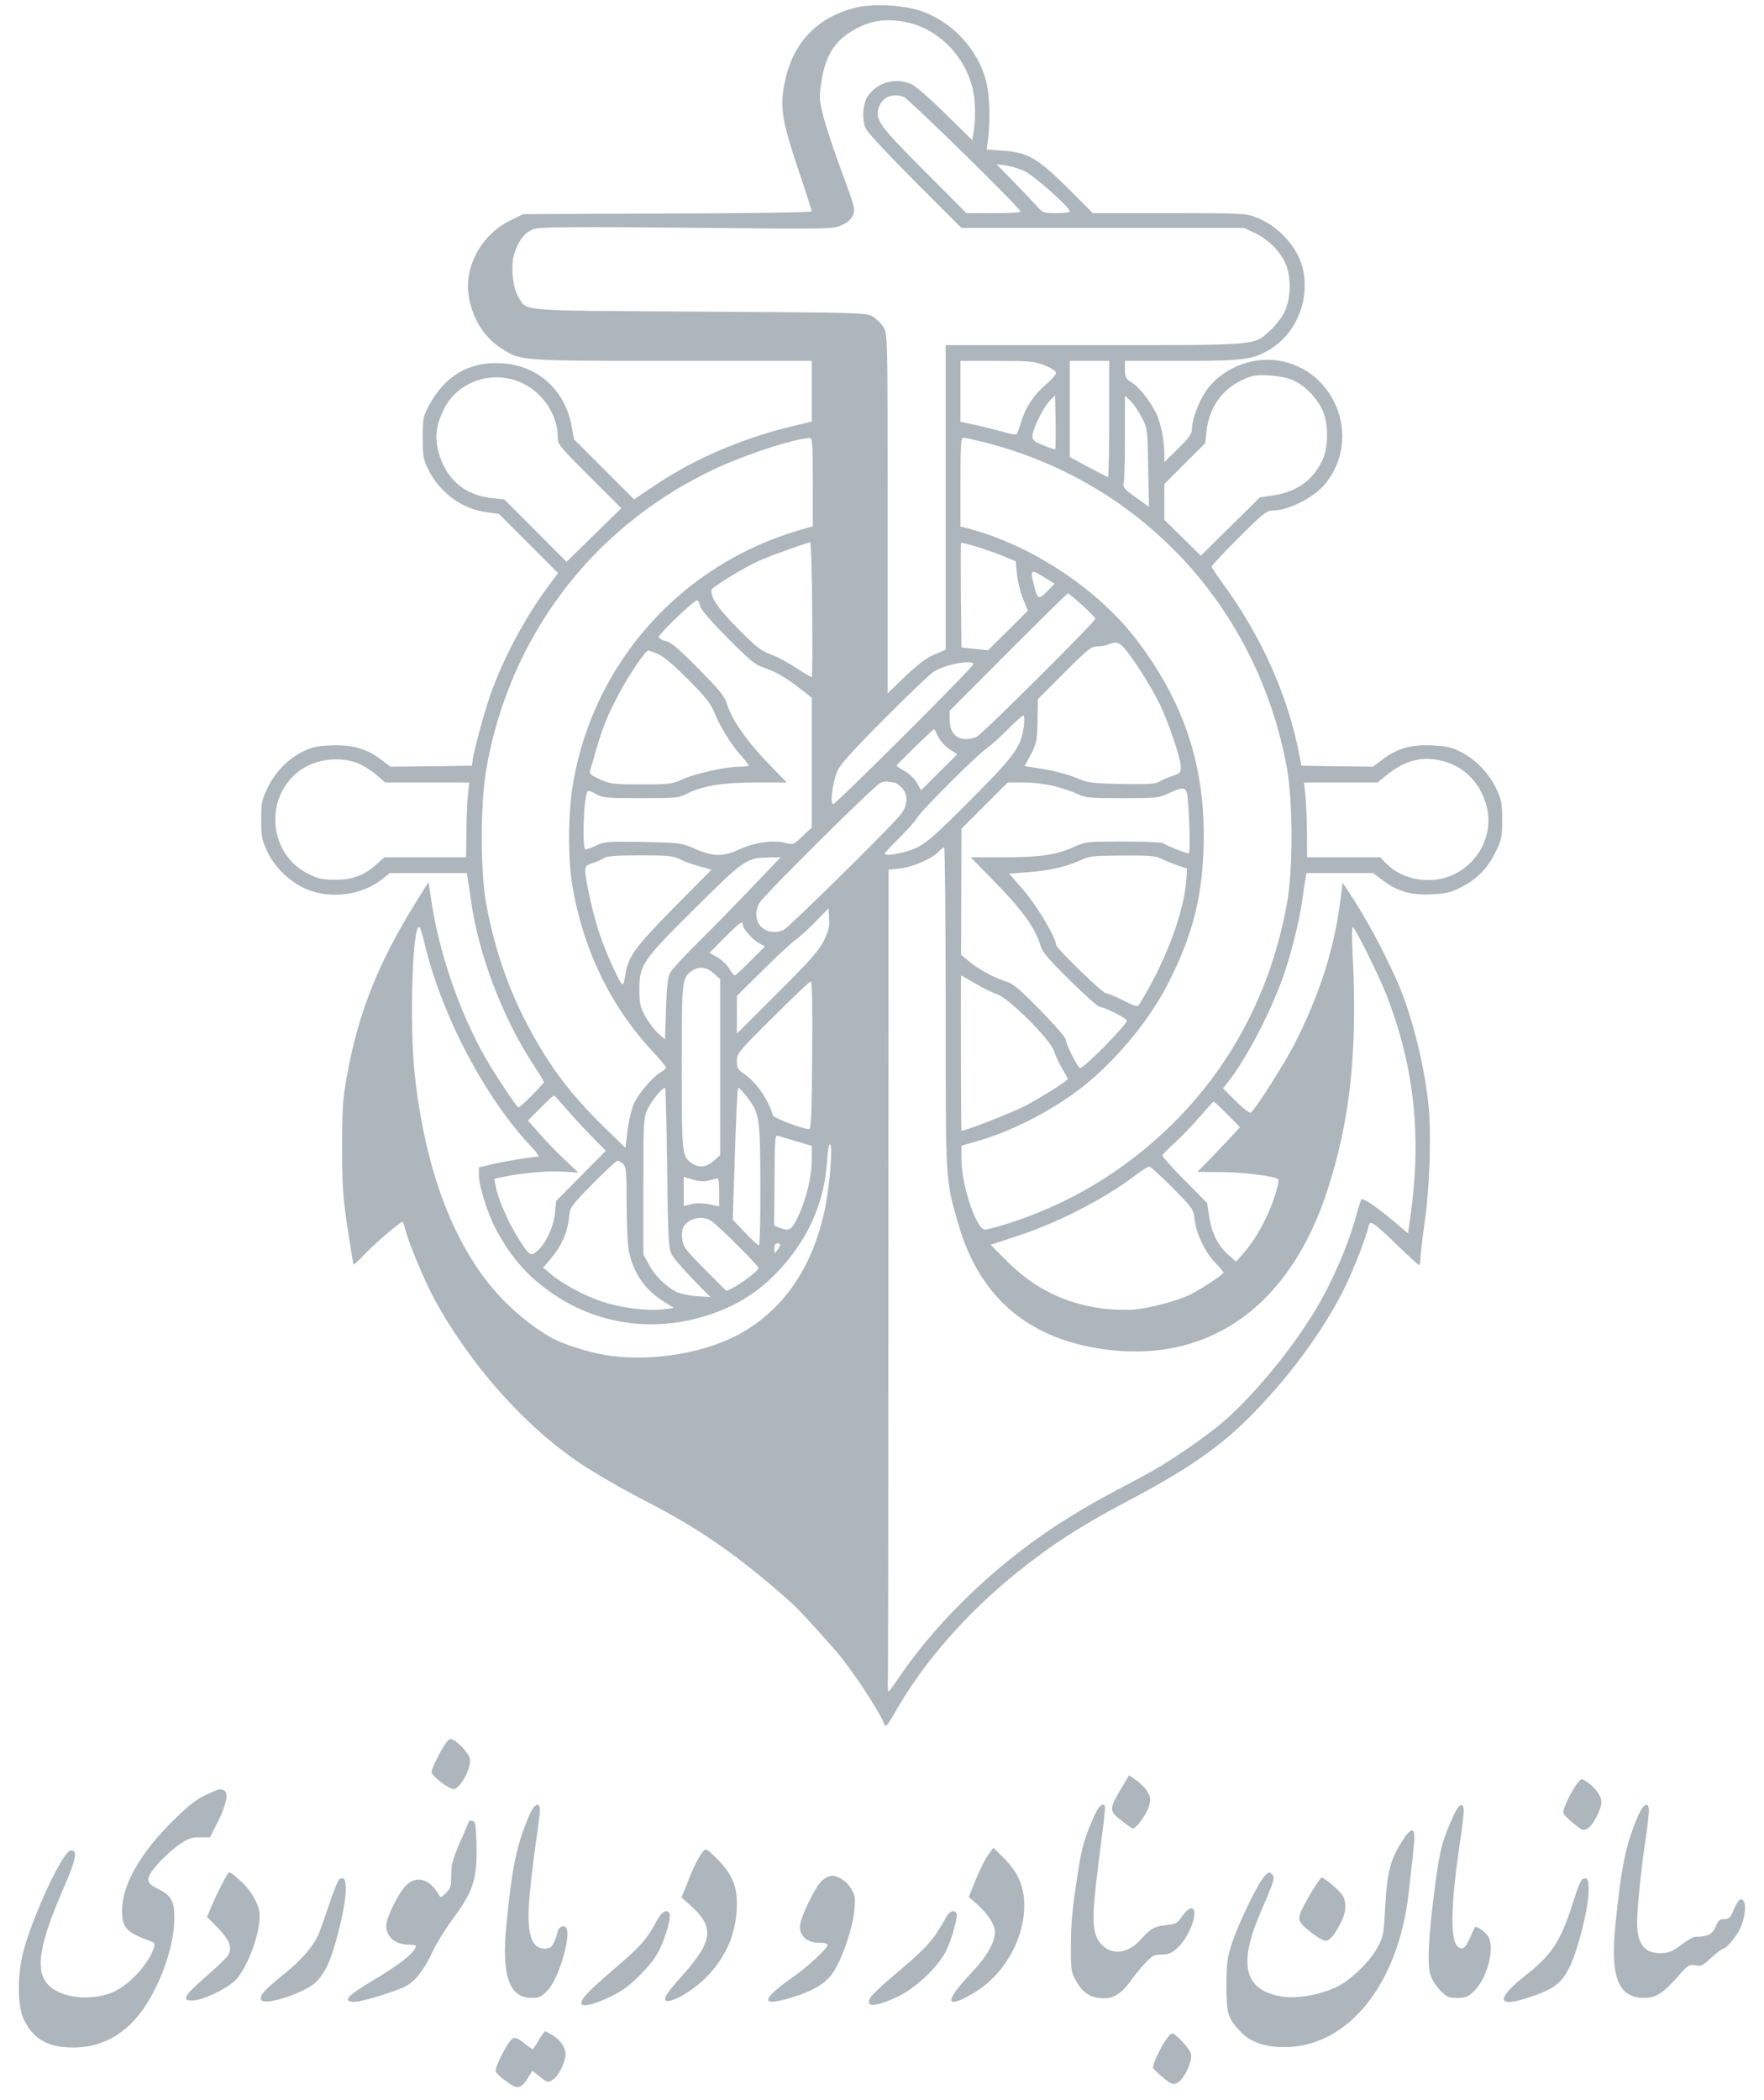 <svg width="63" height="75" viewBox="0 0 63 75" fill="none" xmlns="http://www.w3.org/2000/svg">
<path d="M30.617 0.26C29.231 0.577 28.33 1.492 28.035 2.899C27.845 3.799 27.915 4.27 28.485 5.98C28.767 6.81 28.992 7.513 28.992 7.549C28.992 7.584 26.747 7.619 23.835 7.626L18.686 7.647L18.214 7.879C17.173 8.393 16.547 9.568 16.751 10.637C16.899 11.432 17.307 12.058 17.933 12.459C18.608 12.888 18.601 12.888 24.046 12.888H28.992V13.972V15.055L28.204 15.245C26.48 15.667 24.792 16.392 23.399 17.327L22.646 17.834L21.57 16.757L20.5 15.688L20.416 15.224C20.177 13.915 19.199 13.043 17.905 12.973C16.758 12.909 15.907 13.409 15.33 14.464C15.112 14.872 15.098 14.928 15.098 15.632C15.098 16.307 15.119 16.406 15.302 16.778C15.717 17.602 16.505 18.178 17.37 18.291L17.82 18.354L18.875 19.41L19.931 20.465L19.544 20.985C18.784 22.019 18.031 23.405 17.574 24.643C17.342 25.27 16.927 26.754 16.878 27.169L16.856 27.345L15.4 27.366L13.944 27.38L13.627 27.141C13.1 26.74 12.6 26.592 11.862 26.62C11.334 26.634 11.158 26.677 10.806 26.845C10.272 27.113 9.822 27.577 9.547 28.154C9.35 28.562 9.329 28.681 9.329 29.279C9.329 29.863 9.357 29.997 9.526 30.37C9.737 30.827 10.075 31.221 10.525 31.524C11.418 32.143 12.776 32.086 13.656 31.39L13.923 31.179H15.295H16.674L16.709 31.404C16.73 31.531 16.786 31.889 16.828 32.199C17.089 34.084 17.961 36.364 19.037 38.003C19.248 38.326 19.424 38.615 19.424 38.643C19.424 38.706 18.58 39.55 18.517 39.55C18.46 39.55 17.672 38.361 17.321 37.749C16.427 36.174 15.696 34.07 15.421 32.269L15.302 31.503L14.781 32.34C13.48 34.45 12.776 36.237 12.382 38.474C12.242 39.241 12.22 39.614 12.22 40.992C12.22 42.385 12.249 42.786 12.417 43.877C12.523 44.566 12.614 45.15 12.629 45.164C12.643 45.171 12.839 44.988 13.065 44.749C13.438 44.362 14.296 43.631 14.38 43.631C14.394 43.631 14.429 43.729 14.457 43.842C14.535 44.236 15.14 45.699 15.492 46.353C16.772 48.717 18.721 50.919 20.726 52.262C21.274 52.628 22.308 53.226 23.153 53.655C25.045 54.633 26.424 55.597 28.309 57.278C28.478 57.426 28.963 57.954 29.85 58.953C30.356 59.523 31.419 61.126 31.581 61.57C31.63 61.703 31.686 61.64 31.995 61.098C32.987 59.361 34.528 57.595 36.343 56.139C37.574 55.154 38.573 54.507 40.233 53.627C42.456 52.459 43.638 51.629 44.792 50.44C46.213 48.977 47.451 47.239 48.141 45.741C48.415 45.15 48.795 44.151 48.858 43.863C48.907 43.652 48.928 43.638 49.062 43.715C49.147 43.757 49.533 44.102 49.928 44.489C50.314 44.869 50.659 45.178 50.68 45.178C50.708 45.178 50.73 45.073 50.73 44.946C50.73 44.819 50.793 44.278 50.87 43.736C51.06 42.435 51.123 40.528 51.018 39.459C50.863 37.982 50.399 36.145 49.878 34.999C49.379 33.887 48.788 32.79 48.197 31.896L47.951 31.524L47.873 32.143C47.648 33.908 47.128 35.533 46.213 37.32C45.854 38.017 44.82 39.642 44.672 39.733C44.63 39.761 44.398 39.586 44.138 39.325L43.681 38.868L43.941 38.53C44.546 37.735 45.348 36.195 45.798 34.957C46.079 34.19 46.396 32.945 46.502 32.199C46.544 31.889 46.6 31.531 46.621 31.404L46.656 31.179H47.845H49.041L49.358 31.418C49.885 31.826 50.378 31.974 51.116 31.939C51.651 31.91 51.813 31.875 52.172 31.692C52.748 31.397 53.128 31.01 53.41 30.433C53.628 29.99 53.649 29.898 53.649 29.279C53.649 28.681 53.628 28.562 53.431 28.154C53.171 27.605 52.678 27.099 52.144 26.838C51.834 26.683 51.637 26.641 51.123 26.62C50.378 26.585 49.885 26.733 49.351 27.141L49.034 27.38L47.754 27.366L46.48 27.345L46.417 27.028C46.016 24.869 45.052 22.709 43.617 20.76C43.427 20.5 43.273 20.268 43.273 20.233C43.273 20.197 43.709 19.733 44.243 19.198C45.059 18.382 45.242 18.235 45.425 18.235C46.023 18.235 46.945 17.763 47.353 17.25C48.633 15.639 47.697 13.219 45.678 12.881C44.687 12.719 43.617 13.169 43.054 13.986C42.808 14.351 42.569 14.999 42.569 15.308C42.569 15.491 42.477 15.625 42.077 16.019L41.584 16.504V16.188C41.584 15.723 41.45 15.076 41.289 14.752C41.056 14.295 40.684 13.824 40.423 13.662C40.205 13.528 40.177 13.479 40.177 13.198V12.888H42.203C44.447 12.888 44.75 12.846 45.383 12.459C46.326 11.875 46.811 10.616 46.508 9.518C46.312 8.78 45.615 8.041 44.855 7.76C44.483 7.619 44.321 7.612 41.746 7.612H39.03L38.13 6.711C37.047 5.642 36.702 5.438 35.809 5.382L35.239 5.34L35.288 4.974C35.372 4.284 35.344 3.37 35.218 2.899C34.915 1.724 33.951 0.718 32.805 0.366C32.185 0.176 31.201 0.127 30.617 0.26ZM32.383 0.795C33.529 1.034 34.5 2.033 34.753 3.236C34.838 3.644 34.845 4.249 34.774 4.707L34.725 5.009L33.761 4.059C33.227 3.532 32.685 3.06 32.551 3.004C31.982 2.765 31.369 2.927 31.011 3.405C30.814 3.665 30.771 4.284 30.919 4.594C30.983 4.728 31.777 5.579 32.685 6.486L34.338 8.14H39.389H44.433L44.82 8.322C45.285 8.548 45.671 8.92 45.889 9.364C46.129 9.856 46.115 10.679 45.861 11.172C45.756 11.369 45.524 11.664 45.348 11.819C44.75 12.346 45.01 12.325 39.073 12.325H33.775V17.763V23.201L33.381 23.37C33.1 23.483 32.805 23.708 32.34 24.144L31.7 24.763V18.347C31.7 12.03 31.7 11.938 31.559 11.692C31.475 11.559 31.306 11.39 31.172 11.305C30.933 11.165 30.8 11.165 24.982 11.129C18.348 11.087 18.833 11.129 18.51 10.595C18.306 10.278 18.235 9.455 18.369 9.047C18.531 8.555 18.784 8.252 19.101 8.168C19.312 8.104 20.796 8.097 24.581 8.133C29.765 8.182 29.773 8.182 30.075 8.034C30.279 7.943 30.413 7.816 30.469 7.675C30.553 7.478 30.518 7.359 30.054 6.114C29.78 5.368 29.484 4.481 29.4 4.137C29.259 3.581 29.252 3.461 29.329 2.962C29.463 2.019 29.787 1.485 30.455 1.091C31.06 0.732 31.651 0.64 32.383 0.795ZM32.277 3.461C32.46 3.532 36.449 7.443 36.449 7.556C36.449 7.591 36.013 7.612 35.478 7.612H34.514L33.023 6.114C31.405 4.495 31.243 4.27 31.384 3.841C31.51 3.468 31.869 3.314 32.277 3.461ZM36.568 6.099C36.913 6.254 38.207 7.401 38.207 7.549C38.207 7.584 37.989 7.612 37.729 7.612C37.272 7.612 37.236 7.598 37.047 7.38C36.941 7.26 36.568 6.866 36.224 6.514L35.59 5.867L35.893 5.902C36.062 5.924 36.364 6.008 36.568 6.099ZM37.3 13.043C37.56 13.148 37.715 13.247 37.715 13.317C37.715 13.381 37.553 13.563 37.356 13.732C36.92 14.098 36.632 14.541 36.47 15.069C36.406 15.28 36.336 15.477 36.308 15.505C36.287 15.533 36.062 15.498 35.816 15.421C35.562 15.35 35.119 15.238 34.831 15.175L34.303 15.062V13.979V12.888H35.597C36.772 12.888 36.927 12.902 37.3 13.043ZM39.614 14.963C39.614 16.103 39.593 17.039 39.572 17.039C39.551 17.039 39.234 16.877 38.869 16.68L38.207 16.321V14.605V12.888H38.911H39.614V14.963ZM46.164 13.57C46.579 13.753 47.001 14.168 47.219 14.619C47.444 15.083 47.458 15.934 47.24 16.413C46.91 17.13 46.34 17.552 45.51 17.686L44.996 17.763L43.941 18.805L42.886 19.846L42.238 19.205L41.584 18.565V17.925V17.285L42.316 16.553L43.04 15.829L43.09 15.407C43.188 14.457 43.765 13.739 44.679 13.444C44.982 13.345 45.812 13.416 46.164 13.57ZM18.686 13.697C19.403 14.049 19.917 14.83 19.917 15.589C19.917 15.864 19.952 15.913 21.049 17.011L22.189 18.15L21.211 19.107L20.233 20.064L19.122 18.945L18.01 17.834L17.602 17.791C16.603 17.707 15.907 17.102 15.653 16.11C15.52 15.597 15.583 15.146 15.864 14.591C16.371 13.592 17.644 13.184 18.686 13.697ZM37.687 16.04C37.666 16.054 37.476 15.998 37.265 15.906C36.948 15.78 36.871 15.716 36.871 15.582C36.871 15.343 37.244 14.576 37.476 14.33L37.68 14.119L37.701 15.062C37.708 15.582 37.701 16.019 37.687 16.04ZM40.782 14.914C40.979 15.308 40.986 15.336 41.007 16.708L41.035 18.101L40.564 17.763C40.135 17.454 40.1 17.412 40.135 17.222C40.156 17.109 40.177 16.37 40.177 15.575V14.126L40.381 14.323C40.487 14.429 40.67 14.696 40.782 14.914ZM29.027 17.215V18.797L28.534 18.938C24.328 20.176 21.225 23.637 20.472 27.936C20.29 28.963 20.275 30.63 20.437 31.601C20.817 33.887 21.802 35.934 23.293 37.531C23.561 37.82 23.786 38.087 23.786 38.122C23.786 38.157 23.701 38.235 23.603 38.291C23.336 38.432 22.836 39.009 22.653 39.389C22.562 39.572 22.463 39.986 22.414 40.352L22.337 40.992L21.577 40.254C20.381 39.086 19.642 38.108 18.868 36.659C18.158 35.329 17.658 33.873 17.37 32.304C17.145 31.087 17.152 28.689 17.377 27.415C18.2 22.779 21.07 18.945 25.27 16.87C26.382 16.314 28.267 15.681 28.921 15.639C29.013 15.632 29.027 15.85 29.027 17.215ZM35.182 15.801C40.775 17.229 44.912 21.689 45.96 27.422C46.178 28.646 46.185 31.066 45.96 32.276C45.383 35.456 43.92 38.2 41.661 40.345C40.015 41.9 38.151 43.005 36.005 43.694C35.633 43.813 35.26 43.912 35.175 43.912C34.873 43.912 34.338 42.329 34.338 41.415V40.915L34.922 40.746C36.104 40.409 37.49 39.705 38.559 38.896C39.755 37.982 40.993 36.518 41.676 35.203C42.625 33.367 42.991 31.889 42.991 29.828C42.991 27.232 42.252 25.058 40.641 22.913C39.256 21.07 36.878 19.48 34.584 18.875L34.303 18.805V17.215C34.303 15.843 34.317 15.632 34.408 15.632C34.472 15.632 34.816 15.709 35.182 15.801ZM29.006 21.759C29.02 23.075 29.013 24.165 28.992 24.179C28.971 24.193 28.724 24.046 28.45 23.863C28.169 23.673 27.753 23.448 27.521 23.37C27.17 23.236 27.001 23.103 26.34 22.434C25.636 21.717 25.404 21.379 25.404 21.077C25.404 20.985 26.501 20.303 27.12 20.021C27.486 19.86 28.816 19.374 28.935 19.367C28.963 19.36 28.999 20.437 29.006 21.759ZM35.78 19.839L36.273 20.043L36.322 20.5C36.343 20.753 36.442 21.147 36.54 21.386L36.709 21.808L35.998 22.519L35.288 23.222L34.816 23.173L34.338 23.124L34.317 21.274C34.31 20.254 34.31 19.41 34.324 19.395C34.366 19.353 35.26 19.628 35.78 19.839ZM37.321 20.634L37.666 20.845L37.391 21.126C37.082 21.442 37.047 21.421 36.899 20.788C36.793 20.338 36.836 20.324 37.321 20.634ZM38.658 21.618C38.911 21.851 39.122 22.069 39.122 22.09C39.122 22.202 35.049 26.254 34.873 26.318C34.317 26.536 33.916 26.283 33.916 25.72V25.382L36.005 23.286C37.159 22.132 38.116 21.189 38.144 21.189C38.165 21.189 38.397 21.379 38.658 21.618ZM25.01 21.661C25.045 21.78 25.425 22.223 25.988 22.786C26.755 23.56 26.973 23.743 27.254 23.834C27.697 23.982 28.042 24.179 28.57 24.587L28.992 24.918V27.232V29.554L28.661 29.863C28.352 30.159 28.323 30.173 28.084 30.11C27.648 29.983 26.951 30.081 26.403 30.335C25.805 30.609 25.46 30.602 24.757 30.285C24.328 30.102 24.264 30.096 22.956 30.067C21.697 30.046 21.57 30.06 21.296 30.194C21.134 30.271 20.958 30.335 20.916 30.335C20.775 30.335 20.845 28.4 20.993 28.252C21.014 28.224 21.148 28.273 21.288 28.358C21.521 28.491 21.64 28.506 22.878 28.506C24.152 28.506 24.229 28.499 24.546 28.337C25.087 28.062 25.833 27.943 27.029 27.943H28.098L27.395 27.218C26.656 26.451 26.107 25.657 25.96 25.129C25.882 24.869 25.699 24.643 24.947 23.884C24.278 23.201 23.969 22.941 23.793 22.899C23.659 22.864 23.54 22.8 23.526 22.758C23.49 22.667 24.834 21.386 24.911 21.436C24.939 21.457 24.989 21.555 25.01 21.661ZM40.367 23.419C40.768 23.982 41.134 24.573 41.429 25.164C41.704 25.727 42.147 27.014 42.168 27.345C42.182 27.591 42.168 27.605 41.873 27.711C41.697 27.767 41.486 27.865 41.401 27.915C41.282 27.999 41.007 28.013 40.065 27.999C38.953 27.971 38.847 27.957 38.44 27.781C38.2 27.675 37.687 27.535 37.3 27.471L36.596 27.359L36.822 26.93C37.026 26.536 37.04 26.444 37.054 25.734L37.068 24.967L38.003 24.031C38.847 23.187 38.967 23.089 39.192 23.082C39.326 23.082 39.502 23.053 39.579 23.018C39.903 22.878 40.015 22.934 40.367 23.419ZM23.518 23.363C23.708 23.448 24.095 23.778 24.581 24.271C25.186 24.876 25.383 25.122 25.509 25.438C25.727 25.966 26.072 26.529 26.438 26.951C26.607 27.141 26.741 27.317 26.741 27.338C26.741 27.359 26.593 27.38 26.41 27.38C25.917 27.38 24.834 27.626 24.377 27.83C24.004 27.999 23.912 28.013 22.907 28.013C21.915 28.013 21.802 27.999 21.436 27.837C21.127 27.697 21.042 27.633 21.07 27.535C21.091 27.471 21.19 27.141 21.281 26.81C21.514 26.001 21.689 25.565 22.09 24.805C22.442 24.13 23.054 23.229 23.153 23.229C23.188 23.229 23.35 23.293 23.518 23.363ZM34.76 23.722C34.76 23.827 29.857 28.717 29.758 28.717C29.632 28.717 29.737 27.929 29.906 27.535C30.019 27.289 30.455 26.803 31.581 25.671C32.418 24.826 33.22 24.067 33.353 23.982C33.775 23.722 34.76 23.539 34.76 23.722ZM36.568 25.91C36.477 26.662 36.273 26.951 34.669 28.562C33.459 29.779 33.1 30.096 32.755 30.264C32.368 30.454 31.595 30.602 31.595 30.482C31.595 30.461 31.834 30.201 32.129 29.913C32.418 29.624 32.706 29.3 32.755 29.202C32.882 28.97 34.845 27.007 35.211 26.747C35.372 26.634 35.717 26.325 35.991 26.05C36.259 25.776 36.512 25.551 36.547 25.551C36.582 25.551 36.589 25.706 36.568 25.91ZM33.508 26.311C33.578 26.458 33.754 26.648 33.909 26.754L34.19 26.937L33.543 27.577L32.896 28.224L32.755 27.971C32.685 27.837 32.488 27.64 32.319 27.542C32.15 27.443 32.017 27.359 32.017 27.345C32.017 27.31 33.318 26.043 33.353 26.043C33.374 26.043 33.445 26.163 33.508 26.311ZM12.889 27.303C13.058 27.387 13.325 27.563 13.473 27.697L13.754 27.943H15.252H16.758L16.716 28.344C16.688 28.569 16.66 29.174 16.66 29.68L16.645 30.616H15.189H13.726L13.452 30.862C13.015 31.263 12.579 31.425 11.967 31.418C11.538 31.418 11.362 31.383 11.039 31.221C9.603 30.539 9.406 28.513 10.673 27.542C11.271 27.084 12.213 26.986 12.889 27.303ZM51.623 27.204C52.347 27.422 52.889 28.006 53.093 28.794C53.339 29.751 52.868 30.75 51.954 31.214C51.173 31.608 50.103 31.446 49.526 30.855L49.294 30.616H47.993H46.684L46.677 29.666C46.67 29.146 46.642 28.548 46.614 28.33L46.572 27.943H47.887H49.203L49.491 27.704C50.195 27.127 50.849 26.972 51.623 27.204ZM31.918 27.943C31.974 27.943 32.101 28.02 32.193 28.119C32.453 28.372 32.432 28.773 32.143 29.118C31.609 29.744 28.14 33.156 27.972 33.219C27.289 33.479 26.776 32.895 27.12 32.248C27.268 31.981 31.243 28.034 31.454 27.95C31.552 27.915 31.672 27.894 31.721 27.915C31.777 27.929 31.862 27.943 31.918 27.943ZM37.666 28.076C37.954 28.154 38.334 28.28 38.496 28.358C38.763 28.491 38.925 28.506 40.079 28.506C41.296 28.506 41.38 28.499 41.739 28.33C42.203 28.112 42.33 28.112 42.386 28.309C42.464 28.59 42.527 30.475 42.456 30.475C42.351 30.475 41.626 30.187 41.556 30.117C41.514 30.081 40.881 30.053 40.135 30.053C38.84 30.053 38.77 30.06 38.397 30.229C37.757 30.525 37.166 30.616 35.858 30.616H34.669L35.583 31.552C36.512 32.501 36.983 33.163 37.159 33.761C37.222 33.993 37.434 34.246 38.207 35.006C38.735 35.533 39.22 35.963 39.291 35.963C39.438 35.963 40.248 36.371 40.248 36.448C40.248 36.589 38.721 38.143 38.58 38.143C38.496 38.143 38.067 37.299 38.067 37.13C38.067 37.067 37.659 36.589 37.152 36.075C36.413 35.322 36.181 35.125 35.942 35.055C35.534 34.935 34.922 34.605 34.599 34.324L34.324 34.098L34.331 31.847L34.338 29.596L35.161 28.773L35.991 27.943H36.561C36.892 27.943 37.349 27.999 37.666 28.076ZM33.775 36.005C33.775 42.329 33.761 42.104 34.233 43.736C34.999 46.381 36.8 47.88 39.621 48.21C43.279 48.632 46.086 46.578 47.409 42.505C48.211 40.036 48.478 37.609 48.316 34.239C48.274 33.472 48.281 33.071 48.324 33.113C48.471 33.268 49.245 34.844 49.52 35.541C50.511 38.094 50.779 40.549 50.371 43.462L50.286 44.046L49.787 43.624C49.161 43.096 48.675 42.765 48.619 42.836C48.591 42.871 48.492 43.202 48.387 43.581C48.127 44.51 47.557 45.825 47.001 46.747C46.157 48.154 44.855 49.744 43.765 50.708C43.069 51.32 41.683 52.27 40.775 52.741C39.284 53.529 38.904 53.74 38.102 54.239C35.78 55.681 33.585 57.75 32.157 59.832C31.953 60.135 31.763 60.388 31.742 60.409C31.714 60.423 31.7 60.303 31.707 60.142C31.721 59.98 31.728 53.367 31.728 45.453L31.735 31.059L32.122 31.017C32.572 30.975 33.276 30.672 33.501 30.433C33.585 30.342 33.684 30.264 33.719 30.264C33.747 30.264 33.775 32.846 33.775 36.005ZM24.264 30.679C24.405 30.75 24.721 30.869 24.968 30.933L25.411 31.059L24.067 32.417C22.667 33.838 22.414 34.183 22.33 34.844C22.308 34.999 22.266 35.139 22.238 35.154C22.168 35.196 21.654 34.07 21.401 33.318C21.183 32.677 20.901 31.404 20.901 31.087C20.901 30.94 20.951 30.89 21.169 30.82C21.309 30.778 21.492 30.693 21.57 30.644C21.668 30.574 22.006 30.546 22.857 30.546C23.842 30.546 24.039 30.567 24.264 30.679ZM41.458 30.658C41.584 30.722 41.844 30.827 42.034 30.898L42.393 31.017L42.372 31.362C42.302 32.565 41.626 34.366 40.677 35.885C40.627 35.963 40.522 35.934 40.107 35.723C39.825 35.583 39.551 35.47 39.495 35.47C39.375 35.47 37.715 33.859 37.715 33.74C37.715 33.493 37.04 32.354 36.568 31.805L36.041 31.2L36.688 31.151C37.462 31.094 38.06 30.961 38.566 30.729C38.918 30.567 39.03 30.56 40.093 30.553C41.021 30.546 41.282 30.567 41.458 30.658ZM26.825 31.721C26.241 32.333 25.383 33.212 24.911 33.676C24.44 34.141 24.004 34.612 23.941 34.731C23.849 34.893 23.814 35.189 23.786 36.026L23.751 37.116L23.497 36.898C23.364 36.772 23.16 36.504 23.047 36.3C22.864 35.97 22.836 35.857 22.836 35.329C22.836 34.45 22.935 34.309 24.834 32.424C26.572 30.693 26.67 30.63 27.472 30.623L27.88 30.616L26.825 31.721ZM29.421 33.599C29.252 33.944 28.928 34.309 27.761 35.47L26.318 36.912V36.237V35.562L27.261 34.633C27.775 34.119 28.295 33.641 28.401 33.571C28.513 33.5 28.83 33.219 29.097 32.945L29.59 32.438L29.611 32.804C29.632 33.099 29.59 33.254 29.421 33.599ZM26.529 33.022C26.529 33.163 26.881 33.564 27.106 33.683L27.324 33.796L26.804 34.316C26.522 34.605 26.262 34.837 26.241 34.837C26.213 34.837 26.128 34.731 26.051 34.598C25.974 34.464 25.777 34.281 25.622 34.19L25.34 34.028L25.882 33.479C26.417 32.945 26.529 32.86 26.529 33.022ZM15.168 33.711C15.773 36.265 17.356 39.262 18.995 40.971C19.185 41.168 19.269 41.309 19.213 41.309C18.981 41.316 18.095 41.457 17.616 41.569L17.103 41.689V41.97C17.103 42.357 17.419 43.356 17.715 43.905C18.292 44.981 18.946 45.692 19.895 46.304C21.577 47.387 23.638 47.591 25.573 46.867C26.607 46.487 27.451 45.868 28.176 44.953C28.999 43.926 29.449 42.772 29.533 41.506C29.561 41.098 29.604 40.838 29.646 40.866C29.744 40.922 29.639 42.273 29.477 43.103C29.062 45.157 28.077 46.663 26.537 47.57C25.319 48.288 23.392 48.632 21.809 48.421C21.204 48.344 20.24 48.056 19.776 47.816C19.227 47.535 18.488 46.965 17.947 46.402C16.28 44.665 15.217 41.956 14.816 38.425C14.612 36.589 14.732 32.839 14.992 33.12C15.02 33.156 15.098 33.423 15.168 33.711ZM25.488 34.76L25.72 34.964V38.108V41.253L25.488 41.457C25.235 41.689 24.954 41.717 24.714 41.548C24.356 41.295 24.349 41.253 24.349 38.108C24.349 34.964 24.356 34.921 24.714 34.668C24.954 34.499 25.235 34.528 25.488 34.76ZM34.824 35.118C35.084 35.273 35.436 35.449 35.611 35.505C36.041 35.653 37.518 37.13 37.645 37.538C37.694 37.693 37.828 37.975 37.933 38.157C38.046 38.347 38.137 38.516 38.137 38.53C38.137 38.594 37.279 39.135 36.653 39.473C36.132 39.747 34.345 40.444 34.338 40.373C34.317 40.247 34.31 34.837 34.324 34.837C34.338 34.837 34.563 34.964 34.824 35.118ZM29.006 37.686C28.992 39.712 28.971 40.324 28.9 40.324C28.675 40.324 27.634 39.93 27.606 39.832C27.43 39.255 27.008 38.643 26.579 38.354C26.354 38.2 26.318 38.143 26.318 37.89C26.318 37.616 26.361 37.566 27.606 36.328C28.309 35.625 28.921 35.048 28.956 35.048C29.006 35.048 29.02 35.963 29.006 37.686ZM23.828 41.724C23.856 44.158 23.877 44.587 23.976 44.777C24.032 44.904 24.377 45.298 24.729 45.664L25.369 46.318L24.876 46.29C24.602 46.269 24.278 46.198 24.152 46.135C23.779 45.945 23.364 45.53 23.167 45.15L22.977 44.791V42.364C22.977 40.05 22.984 39.923 23.125 39.621C23.272 39.297 23.687 38.798 23.758 38.861C23.772 38.882 23.807 40.169 23.828 41.724ZM26.67 39.163C27.127 39.754 27.148 39.895 27.155 42.308C27.163 43.504 27.134 44.475 27.106 44.475C27.071 44.475 26.846 44.271 26.607 44.017L26.171 43.56L26.206 42.421C26.304 39.403 26.332 38.847 26.375 38.847C26.403 38.854 26.537 38.995 26.67 39.163ZM20.163 39.529C20.353 39.754 20.761 40.198 21.07 40.521L21.64 41.098L20.747 41.998L19.86 42.892L19.825 43.307C19.776 43.785 19.523 44.355 19.22 44.644C18.96 44.897 18.911 44.869 18.467 44.151C18.13 43.609 17.785 42.794 17.701 42.357L17.651 42.097L18.024 42.02C18.643 41.886 19.642 41.801 20.163 41.844L20.655 41.879L20.156 41.401C19.874 41.14 19.473 40.718 19.255 40.472L18.854 40.015L19.298 39.572C19.537 39.325 19.755 39.128 19.783 39.128C19.811 39.128 19.98 39.311 20.163 39.529ZM43.835 39.797L44.285 40.254L44.081 40.479C43.969 40.606 43.624 40.964 43.322 41.281L42.766 41.851L43.638 41.858C44.391 41.858 45.538 42.006 45.65 42.111C45.707 42.174 45.524 42.8 45.298 43.314C45.052 43.877 44.736 44.39 44.384 44.784L44.145 45.059L43.892 44.834C43.512 44.503 43.287 44.067 43.188 43.476L43.111 42.962L42.309 42.153C41.873 41.71 41.514 41.309 41.514 41.274C41.514 41.232 41.711 41.028 41.957 40.81C42.196 40.592 42.597 40.176 42.85 39.881C43.104 39.586 43.322 39.339 43.343 39.339C43.364 39.339 43.582 39.543 43.835 39.797ZM28.45 40.76L28.992 40.922V41.422C28.992 42.02 28.795 42.836 28.499 43.455C28.267 43.933 28.197 43.982 27.831 43.842L27.648 43.771L27.662 42.146C27.669 40.662 27.676 40.528 27.782 40.563C27.852 40.584 28.148 40.669 28.45 40.76ZM22.252 41.569C22.365 41.668 22.379 41.809 22.379 42.962C22.379 43.666 22.414 44.426 22.456 44.651C22.597 45.417 23.005 46.029 23.659 46.452L24.074 46.712L23.687 46.761C23.153 46.831 22.154 46.705 21.492 46.48C20.873 46.276 20.093 45.854 19.677 45.502L19.396 45.27L19.692 44.925C20.057 44.489 20.268 44.011 20.318 43.504C20.36 43.103 20.36 43.103 21.169 42.273C21.619 41.823 22.013 41.45 22.055 41.45C22.09 41.45 22.182 41.499 22.252 41.569ZM41.873 42.414C42.604 43.152 42.625 43.18 42.667 43.553C42.717 44.053 43.04 44.721 43.399 45.094C43.561 45.256 43.695 45.41 43.695 45.446C43.695 45.509 42.907 46.037 42.52 46.227C42.069 46.452 41.085 46.712 40.508 46.768C40.219 46.789 39.727 46.775 39.382 46.733C38.025 46.55 36.927 46.008 35.97 45.045L35.379 44.454L36.322 44.144C37.82 43.652 39.474 42.8 40.62 41.921C40.81 41.78 41 41.661 41.042 41.661C41.092 41.661 41.465 41.998 41.873 42.414ZM25.326 42.153C25.467 42.118 25.601 42.083 25.636 42.083C25.664 42.083 25.685 42.308 25.685 42.582V43.082L25.425 43.026C25.08 42.955 24.855 42.955 24.616 43.019L24.419 43.068V42.547V42.027L24.75 42.125C24.989 42.196 25.144 42.203 25.326 42.153ZM25.404 43.602C25.664 43.778 27.092 45.199 27.092 45.284C27.092 45.368 26.522 45.811 26.185 45.987L25.945 46.107L25.249 45.41C24.862 45.031 24.503 44.637 24.447 44.531C24.328 44.299 24.32 43.919 24.44 43.764C24.658 43.483 25.108 43.406 25.404 43.602ZM27.866 44.454C27.866 44.489 27.817 44.573 27.761 44.644C27.662 44.777 27.655 44.777 27.655 44.594C27.655 44.475 27.69 44.404 27.761 44.404C27.817 44.404 27.866 44.426 27.866 44.454Z" fill="#ADB5BD"/>
<path d="M15.92 62.259C15.723 62.533 15.413 63.166 15.413 63.286C15.413 63.42 16.025 63.891 16.194 63.891C16.44 63.891 16.855 63.11 16.778 62.794C16.729 62.611 16.412 62.252 16.187 62.132C16.081 62.076 16.032 62.097 15.92 62.259Z" fill="#ADB5BD"/>
<path d="M40.043 63.87C39.607 64.609 39.607 64.665 40.043 65.01C40.24 65.165 40.43 65.298 40.458 65.298C40.578 65.298 40.95 64.792 41.028 64.517C41.105 64.271 41.098 64.201 40.993 64.011C40.929 63.884 40.754 63.701 40.599 63.589L40.324 63.399L40.043 63.87Z" fill="#ADB5BD"/>
<path d="M56.3 63.73C56.054 64.081 55.793 64.658 55.836 64.757C55.871 64.848 56.265 65.193 56.476 65.326C56.63 65.418 56.856 65.228 57.032 64.855C57.243 64.405 57.243 64.278 57.046 63.99C56.912 63.793 56.588 63.539 56.476 63.539C56.455 63.539 56.377 63.624 56.3 63.73Z" fill="#ADB5BD"/>
<path d="M7.324 64.116C6.979 64.278 6.69 64.517 6.156 65.044C4.988 66.212 4.369 67.31 4.362 68.21C4.355 68.836 4.496 68.998 5.333 69.308C5.544 69.385 5.551 69.399 5.48 69.61C5.312 70.089 4.742 70.75 4.228 71.045C3.63 71.397 2.674 71.432 2.061 71.123C1.189 70.694 1.245 69.772 2.294 67.373C2.723 66.388 2.786 66.05 2.519 66.086C2.237 66.128 1.189 68.372 0.837 69.68C0.619 70.511 0.619 71.601 0.837 72.087C1.168 72.804 1.696 73.121 2.603 73.121C3.891 73.121 4.875 72.403 5.572 70.961C5.98 70.117 6.212 69.258 6.226 68.541C6.233 67.894 6.121 67.69 5.642 67.457C5.185 67.239 5.185 67.085 5.635 66.564C5.839 66.339 6.177 66.029 6.388 65.882C6.712 65.657 6.831 65.614 7.141 65.614H7.499L7.767 65.087C8.076 64.475 8.168 64.053 8.02 63.954C7.872 63.863 7.823 63.877 7.324 64.116Z" fill="#ADB5BD"/>
<path d="M18.923 64.785C18.451 65.868 18.283 66.677 18.079 68.816C17.917 70.574 18.191 71.348 18.986 71.348C19.261 71.348 19.338 71.313 19.563 71.074C19.985 70.631 20.449 68.97 20.189 68.816C20.084 68.745 19.915 68.858 19.915 68.999C19.915 69.048 19.858 69.203 19.795 69.343C19.697 69.547 19.64 69.589 19.457 69.589C18.951 69.589 18.796 69.02 18.916 67.669C18.965 67.155 19.064 66.311 19.141 65.791C19.218 65.27 19.282 64.756 19.282 64.644C19.282 64.334 19.085 64.412 18.923 64.785Z" fill="#ADB5BD"/>
<path d="M39.077 64.855C38.754 65.586 38.641 65.959 38.529 66.669C38.304 68.076 38.247 68.653 38.247 69.519C38.24 70.293 38.261 70.433 38.395 70.679C38.655 71.172 38.951 71.362 39.436 71.362C39.781 71.362 40.062 71.179 40.358 70.771C40.498 70.567 40.752 70.264 40.907 70.096C41.153 69.835 41.23 69.8 41.49 69.8C41.722 69.8 41.842 69.751 42.032 69.582C42.489 69.188 42.855 68.147 42.546 68.147C42.475 68.147 42.328 68.273 42.222 68.428C42.046 68.689 42.004 68.71 41.631 68.752C41.216 68.801 41.096 68.871 40.724 69.279C40.294 69.758 39.739 69.835 39.366 69.469C38.993 69.097 38.972 68.604 39.225 66.592C39.514 64.334 39.507 64.454 39.373 64.454C39.303 64.454 39.19 64.601 39.077 64.855Z" fill="#ADB5BD"/>
<path d="M51.903 64.855C51.502 65.755 51.425 66.044 51.256 67.324C51.031 68.984 50.968 70.089 51.073 70.483C51.122 70.659 51.27 70.905 51.425 71.067C51.664 71.32 51.727 71.348 52.044 71.348C52.346 71.348 52.431 71.32 52.649 71.102C53.106 70.652 53.388 69.618 53.163 69.174C53.064 68.999 52.712 68.745 52.67 68.83C52.663 68.844 52.579 69.02 52.487 69.224C52.353 69.519 52.29 69.589 52.178 69.575C51.77 69.519 51.77 68.26 52.171 65.594C52.227 65.2 52.276 64.785 52.276 64.665C52.276 64.327 52.1 64.412 51.903 64.855Z" fill="#ADB5BD"/>
<path d="M58.53 64.785C58.08 65.798 57.897 66.642 57.686 68.816C57.51 70.624 57.806 71.348 58.72 71.348C59.135 71.348 59.374 71.2 59.902 70.609C60.289 70.166 60.331 70.145 60.549 70.187C60.76 70.223 60.824 70.194 61.126 69.906C61.316 69.73 61.506 69.589 61.548 69.589C61.654 69.589 62.041 69.125 62.16 68.844C62.371 68.33 62.378 67.831 62.167 67.831C62.118 67.831 62.005 67.986 61.928 68.182C61.801 68.485 61.752 68.534 61.583 68.534C61.422 68.534 61.365 68.583 61.274 68.808C61.161 69.076 60.978 69.167 60.556 69.167C60.479 69.167 60.247 69.294 60.043 69.456C59.747 69.681 59.606 69.744 59.36 69.751C58.741 69.779 58.467 69.435 58.467 68.661C58.467 68.147 58.622 66.649 58.783 65.601C58.84 65.2 58.889 64.785 58.889 64.665C58.889 64.341 58.706 64.405 58.53 64.785Z" fill="#ADB5BD"/>
<path d="M16.75 65.031C16.75 65.045 16.609 65.382 16.433 65.784C16.166 66.395 16.116 66.585 16.116 66.965C16.116 67.359 16.095 67.437 15.927 67.606C15.751 67.781 15.737 67.781 15.666 67.655C15.343 67.085 14.85 66.958 14.484 67.352C14.21 67.641 13.795 68.499 13.795 68.766C13.795 69.174 14.119 69.449 14.604 69.449C14.738 69.449 14.85 69.47 14.85 69.491C14.85 69.702 14.33 70.124 13.338 70.715C12.388 71.278 12.205 71.489 12.662 71.489C12.923 71.489 14.104 71.13 14.484 70.933C14.836 70.75 15.132 70.37 15.455 69.688C15.582 69.413 15.884 68.921 16.123 68.597C16.911 67.535 17.045 67.127 17.017 65.861C16.996 65.157 16.982 65.052 16.876 65.031C16.806 65.017 16.75 65.017 16.75 65.031Z" fill="#ADB5BD"/>
<path d="M50.152 65.636C49.66 66.382 49.547 66.769 49.47 68.119C49.421 69.055 49.4 69.174 49.21 69.526C48.928 70.047 48.253 70.708 47.746 70.954C47.12 71.25 46.318 71.39 45.763 71.299C44.419 71.067 44.208 70.138 45.052 68.218C45.516 67.148 45.544 67.05 45.425 66.93C45.333 66.839 45.305 66.846 45.157 67.008C44.925 67.254 44.243 68.668 44.004 69.378C43.828 69.913 43.807 70.075 43.8 70.891C43.8 71.911 43.849 72.08 44.313 72.565C44.665 72.931 45.179 73.107 45.868 73.107C48.133 73.107 49.934 70.877 50.307 67.62C50.342 67.268 50.413 66.705 50.448 66.368C50.539 65.537 50.539 65.368 50.42 65.368C50.37 65.368 50.244 65.488 50.152 65.636Z" fill="#ADB5BD"/>
<path d="M25.107 66.121C24.966 66.283 24.769 66.677 24.53 67.289L24.34 67.76L24.6 67.993C25.536 68.809 25.494 69.294 24.347 70.574C24.087 70.863 23.833 71.172 23.791 71.264C23.538 71.749 24.572 71.271 25.233 70.603C25.958 69.857 26.317 68.992 26.317 67.978C26.317 67.317 26.12 66.888 25.585 66.361C25.24 66.016 25.212 66.002 25.107 66.121Z" fill="#ADB5BD"/>
<path d="M35.302 66.227C35.203 66.353 35.007 66.747 34.859 67.099L34.599 67.746L34.866 67.978C35.281 68.344 35.534 68.731 35.534 69.005C35.534 69.364 35.232 69.892 34.704 70.441C33.712 71.496 33.733 71.784 34.767 71.179C35.9 70.518 36.653 69.125 36.575 67.866C36.533 67.261 36.315 66.811 35.816 66.318L35.478 65.988L35.302 66.227Z" fill="#ADB5BD"/>
<path d="M8.147 66.895C7.957 67.205 7.732 67.662 7.578 68.021L7.395 68.457L7.775 68.844C8.204 69.28 8.309 69.576 8.14 69.836C8.084 69.927 7.711 70.279 7.324 70.617C6.557 71.278 6.466 71.468 6.916 71.44C7.247 71.419 8.021 71.06 8.351 70.771C8.837 70.342 9.371 68.865 9.259 68.253C9.196 67.915 8.942 67.493 8.619 67.198C8.281 66.888 8.19 66.825 8.147 66.895Z" fill="#ADB5BD"/>
<path d="M29.378 67.141C29.132 67.331 28.569 68.499 28.569 68.808C28.569 69.153 28.837 69.378 29.238 69.378C29.442 69.378 29.554 69.406 29.554 69.463C29.554 69.582 28.843 70.243 28.295 70.623C27.162 71.418 27.148 71.679 28.26 71.341C29.047 71.102 29.519 70.813 29.765 70.426C30.089 69.927 30.454 68.85 30.511 68.231C30.553 67.76 30.539 67.676 30.398 67.451C30.236 67.183 29.941 66.986 29.709 66.986C29.631 66.986 29.484 67.057 29.378 67.141Z" fill="#ADB5BD"/>
<path d="M12.128 67.099C12.086 67.12 11.91 67.535 11.748 68.028C11.586 68.52 11.41 69.012 11.354 69.132C11.115 69.596 10.735 70.025 10.102 70.532C9.433 71.074 9.244 71.285 9.335 71.425C9.462 71.629 10.798 71.2 11.248 70.82C11.41 70.673 11.6 70.412 11.713 70.145C11.98 69.561 12.332 68.112 12.346 67.556C12.353 67.12 12.311 67.029 12.128 67.099Z" fill="#ADB5BD"/>
<path d="M46.907 67.458C46.429 68.253 46.344 68.471 46.436 68.633C46.556 68.844 47.182 69.308 47.343 69.308C47.491 69.308 47.667 69.097 47.906 68.626C48.075 68.288 48.096 67.943 47.955 67.704C47.864 67.535 47.308 67.057 47.203 67.057C47.175 67.057 47.041 67.24 46.907 67.458Z" fill="#ADB5BD"/>
<path d="M56.518 67.106C56.469 67.12 56.328 67.458 56.208 67.852C55.758 69.294 55.456 69.772 54.527 70.511C53.394 71.397 53.444 71.728 54.639 71.32C55.547 71.018 55.8 70.806 56.103 70.145C56.377 69.547 56.722 68.147 56.736 67.592C56.743 67.12 56.701 67.029 56.518 67.106Z" fill="#ADB5BD"/>
<path d="M23.448 68.612C23.096 69.259 22.885 69.505 21.928 70.321C20.986 71.137 20.761 71.369 20.761 71.545C20.761 71.693 21.218 71.588 21.816 71.299C22.196 71.116 22.484 70.905 22.843 70.546C23.371 70.019 23.575 69.695 23.793 69.013C23.969 68.45 23.969 68.253 23.786 68.253C23.687 68.253 23.582 68.365 23.448 68.612Z" fill="#ADB5BD"/>
<path d="M33.787 68.471C33.372 69.237 33.119 69.526 32.218 70.293C31.177 71.179 31.036 71.327 31.029 71.503C31.029 71.686 31.458 71.594 32.084 71.292C32.746 70.968 33.52 70.222 33.794 69.66C34.005 69.216 34.223 68.428 34.16 68.323C34.075 68.189 33.907 68.253 33.787 68.471Z" fill="#ADB5BD"/>
<path d="M19.239 72.861C19.141 73.036 19.042 73.177 19.021 73.177C19 73.177 18.859 73.079 18.705 72.952C18.487 72.783 18.395 72.748 18.304 72.804C18.135 72.91 17.656 73.845 17.706 73.979C17.727 74.042 17.903 74.204 18.093 74.338C18.487 74.633 18.606 74.605 18.859 74.197L19.014 73.951L19.288 74.169C19.556 74.38 19.57 74.387 19.746 74.267C19.957 74.134 20.189 73.656 20.196 73.367C20.196 73.114 20.027 72.868 19.739 72.685C19.612 72.607 19.493 72.544 19.471 72.544C19.443 72.544 19.345 72.685 19.239 72.861Z" fill="#ADB5BD"/>
<path d="M41.668 72.805C41.436 73.136 41.147 73.748 41.183 73.846C41.204 73.895 41.365 74.05 41.541 74.198C41.837 74.437 41.886 74.458 42.048 74.381C42.28 74.275 42.604 73.593 42.533 73.34C42.491 73.164 41.985 72.615 41.858 72.615C41.83 72.615 41.745 72.699 41.668 72.805Z" fill="#ADB5BD"/>
</svg>
